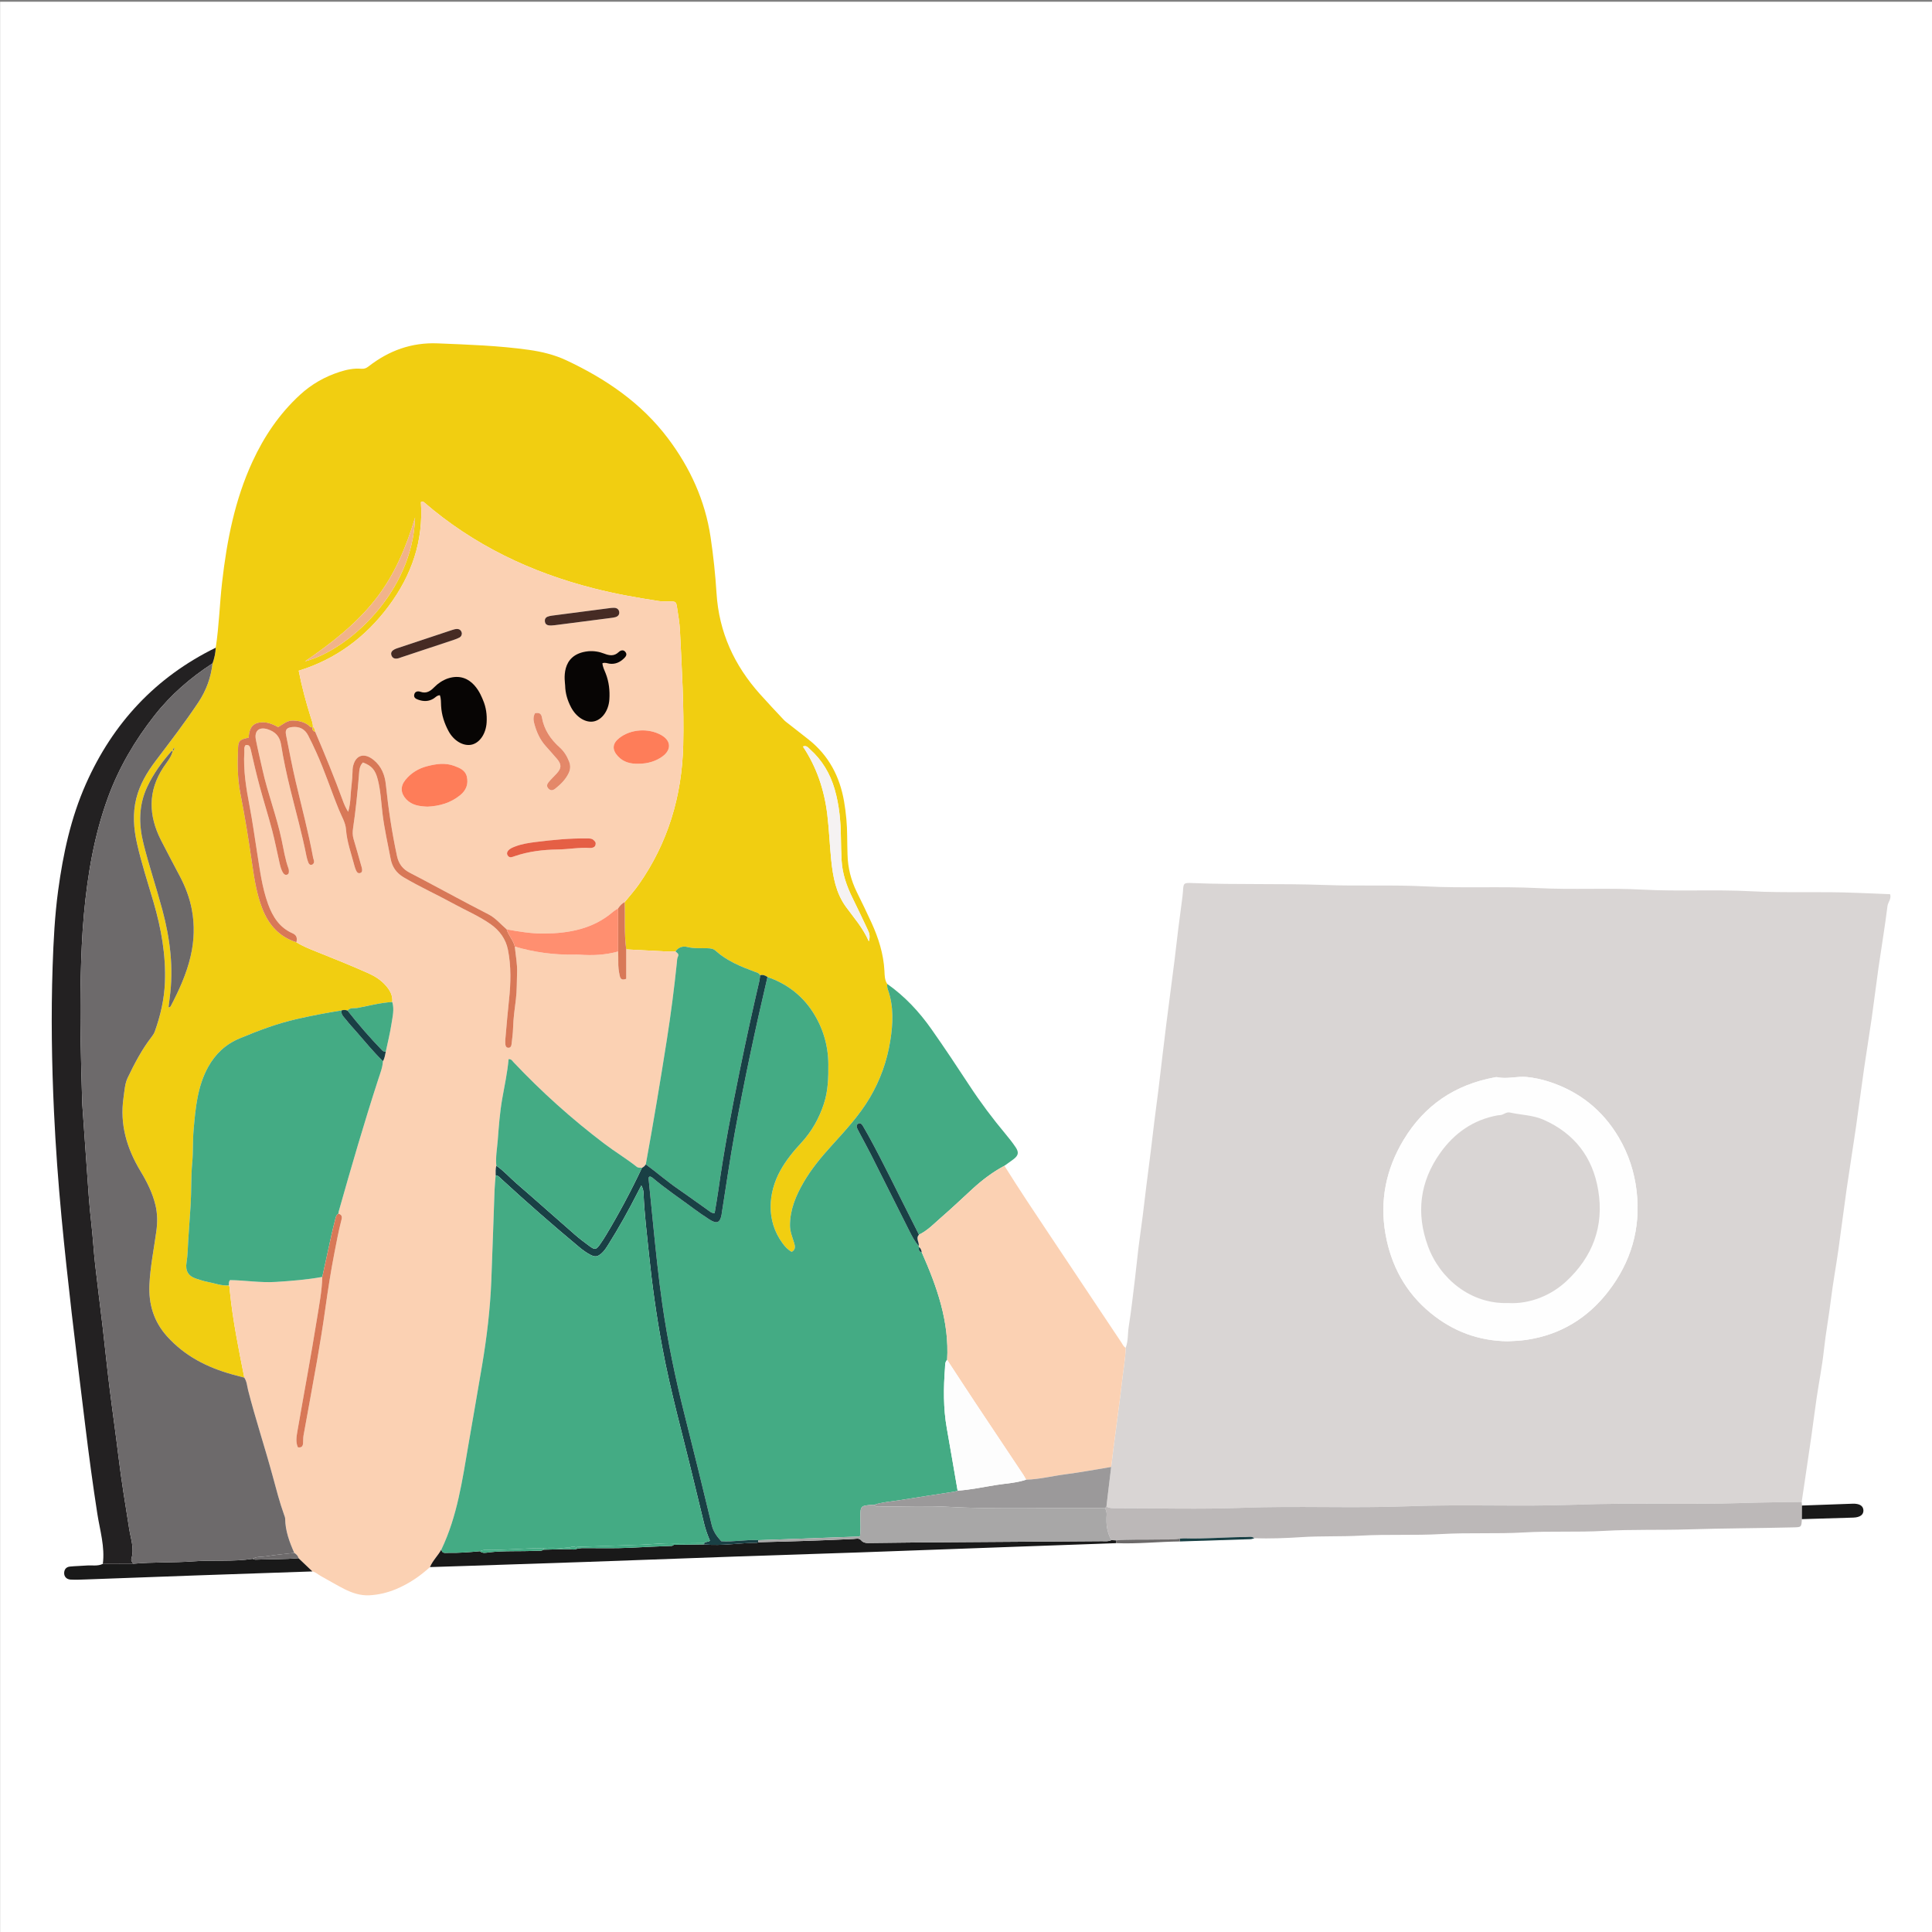 <?xml version="1.0" encoding="utf-8"?>
<!-- Generator: Adobe Illustrator 27.5.0, SVG Export Plug-In . SVG Version: 6.00 Build 0)  -->
<svg version="1.1" id="Layer_1" xmlns="http://www.w3.org/2000/svg" xmlns:xlink="http://www.w3.org/1999/xlink" x="0px" y="0px"
	 viewBox="0 0 2000 2000" style="enable-background:new 0 0 2000 2000;" xml:space="preserve">
<rect x="0" y="0" width="2000" height="2000" fill="#808080" stroke="none"/>
<rect x="0.103" y="1.793" style="fill:#FFFFFF00;" width="2000" height="2000"/>
<path style="fill:#D9D5D4;" d="M1165.298,1395.211c2.766-7.003,1.987-14.538,3.142-21.793c2.613-16.413,4.438-32.953,6.458-49.458
	c1.326-10.832,2.337-21.702,3.669-32.533c1.331-10.819,2.946-21.602,4.329-32.415c1.349-10.551,2.529-21.123,3.843-31.678
	c1.414-11.36,2.933-22.706,4.341-34.067c1.342-10.826,2.559-21.668,3.907-32.493c1.381-11.09,2.903-22.162,4.275-33.252
	c1.372-11.096,2.621-22.207,3.949-33.308c1.328-11.101,2.652-22.202,4.04-33.295c1.354-10.821,2.785-21.632,4.182-32.448
	c1.502-11.622,3.052-23.239,4.495-34.869c1.31-10.558,2.449-21.137,3.766-31.694c1.417-11.358,2.959-22.7,4.428-34.051
	c0.211-1.626,0.372-3.263,0.47-4.9c0.524-8.822,0.53-9.201,9.784-8.822c45.769,1.878,91.602,0.313,137.331,2.007
	c34.83,1.29,69.662-0.344,104.409,1.464c38.658,2.011,77.352-0.206,115.93,1.746c36.204,1.832,72.416-0.374,108.525,1.59
	c37.294,2.029,74.612-0.321,111.816,1.675c36.475,1.956,72.938,0.056,109.349,1.657c11.632,0.512,23.375,0.807,34.936,1.411
	c1.434,5.169-2.268,8.192-2.77,12.277c-2.624,21.364-6.25,42.604-9.306,63.918c-2.476,17.274-4.506,34.612-6.976,51.888
	c-2.469,17.268-5.362,34.475-7.846,51.741c-2.99,20.782-5.626,41.614-8.633,62.393c-3.045,21.04-6.493,42.023-9.509,63.067
	c-3.017,21.053-5.602,42.167-8.597,63.224c-2.456,17.269-5.641,34.443-7.756,51.751c-2.118,17.329-5.331,34.488-7.202,51.864
	c-1.778,16.512-5.059,32.858-7.494,49.305c-1.957,13.218-3.578,26.485-5.454,39.715c-1.913,13.493-3.951,26.968-5.943,40.45
	c-1.354,9.171-2.723,18.34-4.083,27.509c-20.51,0.316-41.008,0.468-61.529,1.16c-57.222,1.929-114.495-0.502-171.775,1.703
	c-58.028,2.234-116.142-0.594-174.244,1.654c-57.206,2.214-114.497-0.576-171.777,1.598c-43.546,1.653-87.204,0.364-130.812,0.417
	c-3.312,0.004-6.587,0.046-9.575-1.68c0.303-2.689,0.59-5.38,0.913-8.067c1.321-10.993,2.653-21.985,3.98-32.978
	c0.76-6.231,1.488-12.465,2.286-18.69c1.488-11.62,3.026-23.235,4.524-34.854c1.499-11.621,3.161-23.224,4.41-34.871
	C1162.756,1418.52,1164.996,1406.969,1165.298,1395.211z M1560.687,1388.484c6.594-0.231,13.065-0.55,19.623-1.517
	c35.131-5.183,63.333-22.559,84.616-50.124c23.407-30.315,33.798-64.955,29.306-103.724c-2.311-19.948-8.372-38.418-18.443-55.531
	c-16.797-28.541-41.194-47.861-72.772-57.986c-7.288-2.337-14.75-3.889-22.386-4.68c-10.292-1.065-20.545,2.448-30.838,0.152
	c-0.763-0.17-1.64,0.06-2.445,0.208c-41.028,7.56-72.641,28.764-94.307,64.663c-18.278,30.285-24.895,63.038-18.768,97.625
	c5.737,32.386,20.584,60.161,46.573,81.53C1504.181,1378.288,1530.634,1388.073,1560.687,1388.484z"/>
<path style="fill:#f1ce11;" d="M223.33,670.492c3.453-22.517,4.019-45.315,6.605-67.918c4.912-42.937,13.105-85,31.365-124.607
	c12.09-26.223,27.93-49.652,49.251-69.249c11.895-10.934,25.569-18.751,40.942-23.714c7.385-2.384,14.871-3.944,22.627-3.266
	c2.977,0.26,5.048-0.588,7.37-2.396c21.05-16.404,44.561-25.004,71.682-23.886c31.514,1.299,63.015,2.323,94.301,6.718
	c13.389,1.881,26.503,5.063,38.682,10.766c40.99,19.196,77.768,44.234,105.323,80.829c22.925,30.446,38.46,64.271,44.133,102.355
	c2.871,19.277,4.923,38.652,6.145,58.04c2.544,40.35,18.367,74.637,45,104.4c8.048,8.994,16.322,17.787,24.588,26.583
	c1.671,1.778,3.744,3.185,5.678,4.706c6.681,5.256,13.404,10.459,20.072,15.732c20.821,16.462,32.262,38.296,36.702,64.143
	c2.047,11.917,3.147,23.908,3.194,36.004c0.025,6.309,0.211,12.617,0.365,18.925c0.333,13.636,3.58,26.538,9.602,38.786
	c5.199,10.574,10.408,21.149,15.283,31.874c7.188,15.813,12.395,32.166,13.327,49.731c0.24,4.526,0.126,9.395,2.883,13.504
	c-0.123,1.926-0.058,3.807,0.609,5.671c6.285,17.558,5.409,35.538,2.51,53.462c-3.39,20.953-10.422,40.607-21.328,59.008
	c-10.991,18.543-25.619,34.054-39.871,49.853c-10.488,11.627-20.417,23.56-28.289,37.09c-8.053,13.841-14.246,28.281-14.297,44.782
	c-0.019,6.263,2.294,11.755,4.062,17.471c1.155,3.735,2.305,7.346-2.213,10.043c-4.202-2.209-7.038-5.532-9.606-9.024
	c-17.039-23.174-14.988-52.007-2.192-75.179c5.812-10.526,13.482-19.87,21.693-28.757c10.717-11.6,18.291-25.04,23.282-40.134
	c4.481-13.553,4.807-27.341,4.682-41.331c-0.177-19.72-5.72-37.965-16.345-54.264c-11.209-17.195-27.089-29.115-46.657-35.833
	c-2.274-1.697-4.734-2.619-7.606-1.826c-1.211-2.523-3.695-2.919-6.003-3.779c-14.333-5.341-28.468-11.125-40.039-21.552
	c-2.497-2.25-5.212-2.507-8.278-2.62c-7.033-0.259-14.039,0.489-21.114-1.325c-4.344-1.114-9.241,0.12-12.19,4.604
	c-2.969,0.028-5.946,0.202-8.907,0.059c-14.03-0.674-28.056-1.435-42.083-2.164c-2.214-16.269-1.035-32.648-1.583-48.972
	c4.814-5.97,9.984-11.69,14.386-17.949c30.405-43.234,44.833-91.723,46.168-144.206c1.011-39.763-1.441-79.471-3.375-119.17
	c-0.385-7.908-1.811-15.777-2.989-23.629c-0.911-6.069-1.335-6.227-7.262-6.276c-3.833-0.032-7.725,0.181-11.488-0.39
	c-22.751-3.449-45.367-7.502-67.71-13.201c-65.012-16.582-124.058-44.755-175.121-88.773c-0.786-0.677-1.625-1.555-3.598-0.395
	c2.806,39.852-9.515,75.624-33.394,107.66c-23.9,32.066-54.598,54.981-93.08,66.806c3.293,16.977,7.566,32.521,12.367,47.934
	c1.053,3.38,2.532,6.69,2.297,10.366c-2.384,1.176-3.413-0.988-4.837-2.032c-4.609-3.382-9.766-4.431-15.424-4.671
	c-6.394-0.272-10.585,3.858-15.654,6.831c-6.108-3.398-12.501-5.931-19.592-4.737c-8.815,1.484-10.478,8.428-10.96,15.64
	c-8.939,1.791-10.657,3.187-10.954,10.048c-0.687,15.88-0.791,31.745,2.321,47.459c4.941,24.951,8.873,50.069,12.53,75.238
	c2.163,14.889,4.687,29.763,10.123,43.888c6.517,16.933,17.516,29.54,35.383,35.134c6.511,4.122,13.656,6.894,20.76,9.754
	c18.027,7.258,36.098,14.403,53.834,22.368c6.858,3.08,13.017,7.036,17.962,12.693c4.238,4.848,7.366,10.236,6.699,17.06
	c-12.133,0.7-23.884,3.781-35.736,6.092c-3.5,0.683-7.788-0.743-10.608,2.757c-2.048-0.754-4.109-0.861-6.188-0.129
	c-15.613,2.456-31.118,5.443-46.533,8.952c-20.337,4.63-39.669,11.977-58.895,19.982c-14.735,6.135-25.249,16.201-32.69,29.672
	c-11.117,20.124-13.034,42.601-15.011,64.897c-1.011,11.408-0.348,22.889-1.44,34.382c-1.366,14.376-0.754,28.914-1.639,43.401
	c-0.748,12.249-1.762,24.527-2.489,36.783c-0.449,7.562-0.525,15.268-1.752,22.816c-1.422,8.75,1.847,14.255,10.184,16.854
	c3.909,1.219,7.813,2.584,11.822,3.318c7.217,1.321,14.19,4.196,21.724,3.591c1.387,1.922,0.931,4.21,1.144,6.326
	c3.033,30.047,9.058,59.589,14.933,89.157c-4.229-1.132-8.469-2.224-12.685-3.404c-25.807-7.223-48.834-18.891-67.185-39.232
	c-13.981-15.497-19.26-33.652-18.333-53.67c0.859-18.55,4.626-36.843,7.154-55.245c1.223-8.904,1.256-17.978-0.891-26.974
	c-3.036-12.723-8.825-24.178-15.486-35.221c-14.136-23.436-21.602-48.37-17.616-75.934c1.012-6.995,1.351-14.532,4.313-20.711
	c7.089-14.788,14.712-29.412,24.878-42.475c1.331-1.71,2.557-3.638,3.279-5.662c5.818-16.318,9.681-33.016,10.392-50.438
	c1.164-28.534-3.849-56.127-11.789-83.349c-5.899-20.225-12.498-40.254-17.129-60.835c-3.458-15.369-4.577-30.813-0.748-46.274
	c3.621-14.62,11.137-27.252,20.166-39.161c15.058-19.861,30.221-39.641,44.07-60.401c8.248-12.365,13.084-25.754,14.738-40.414
	C221.919,681.48,223.07,676.076,223.33,670.492z M180.533,774.105c-1.387,0.683-1.704,1.894-1.626,3.299
	c-0.528,0.109-1.27,0.029-1.553,0.353c-9.761,11.147-18.433,23.058-24.799,36.497c-9.081,19.17-9.053,38.915-4.004,59.152
	c5.763,23.101,13.408,45.65,19.556,68.629c7.98,29.826,11.775,60.037,7.555,90.896c-0.449,3.281-0.811,6.574-1.212,9.842
	c1.576-0.002,2.037-0.703,2.414-1.427c8.62-16.539,16.342-33.394,20.548-51.732c3.667-15.986,4.194-31.95,1.177-48.014
	c-2.237-11.91-6.488-23.159-12.087-33.892c-6.587-12.626-13.385-25.145-19.817-37.849c-12.95-25.576-13.84-50.737,2.469-75.529
	c3.554-5.403,8.182-10.363,9.652-17.012c1.405-0.676,1.636-1.934,1.639-3.305c0.198-0.069,0.421-0.103,0.586-0.219
	c0.097-0.068,0.102-0.266,0.148-0.406C180.964,773.628,180.749,773.867,180.533,774.105z M899.423,974.497
	c1.726-5.724,0.25-9.037-1.264-12.252c-5.135-10.903-10.291-21.799-15.61-32.613c-6.106-12.413-10.611-25.274-11.35-39.201
	c-0.407-7.662-0.612-15.341-0.695-23.014c-0.185-17.057-1.691-33.918-6.46-50.393c-4.688-16.196-12.968-30.126-25.578-41.394
	c-1.946-1.739-3.602-4.34-7.257-2.806c14.263,21.391,22.102,44.951,25.193,70.285c1.927,15.793,2.459,31.685,4.106,47.49
	c1.775,17.041,4.795,33.743,15.127,48.029C883.759,949.863,893.168,960.193,899.423,974.497z M315.758,684.632
	c44.799-11.684,111.492-71.576,113.921-148.865c-9.163,30.621-21.324,59.806-41.298,85.076
	C368.329,646.21,343.127,665.865,315.758,684.632z"/>
<path style="fill:#fbd1b3;" d="M252.903,1426.133c-5.875-29.568-11.9-59.11-14.933-89.156c-0.214-2.115,0.243-4.404-1.145-6.326
	c0.376-1.542-0.491-3.27,1.329-5.488c15.417,0.169,31.377,2.884,47.441,1.873c16.091-1.012,32.138-2.315,48.025-5.17
	c-0.339,14.513-3.17,28.768-5.439,42.993c-6.228,39.055-13.625,77.922-20.338,116.901c-0.937,5.441-1.892,11.188,0.522,16.469
	c3.839,0.7,5.082-1.17,5.353-3.96c0.264-2.723,0.001-5.522,0.48-8.197c4.613-25.779,9.48-51.513,13.975-77.312
	c3.137-18.004,6.101-36.049,8.607-54.149c2.658-19.195,5.645-38.323,9.346-57.341c2.138-10.986,4.16-21.99,6.933-32.851
	c0.709-2.777,2.257-6.769-2.75-7.996c0.113-0.811,0.132-1.648,0.353-2.428c12.927-45.726,26.187-91.353,40.866-136.556
	c2.017-6.212,4.524-12.321,4.887-18.968c1.86-2.96,2.147-6.395,2.919-9.683c2.012-9.607,4.432-19.151,5.904-28.84
	c1.132-7.454,3.137-15.025,0.838-22.666c0.667-6.824-2.461-12.211-6.699-17.06c-4.945-5.657-11.104-9.613-17.962-12.693
	c-17.736-7.965-35.807-15.11-53.834-22.368c-7.104-2.86-14.249-5.632-20.759-9.753c1.023-4.159,0.475-7.326-4.105-9.329
	c-13.27-5.802-20.392-17.02-25.129-29.993c-6.324-17.322-8.517-35.564-11.436-53.631c-2.569-15.899-4.675-31.885-7.713-47.693
	c-3.572-18.592-6.641-37.164-5.514-56.182c0.141-2.385-0.661-4.959,1.392-7.316c3.861-0.582,4.616,1.815,5.367,5.144
	c2.826,12.529,5.757,25.044,9.093,37.445c4.12,15.318,8.928,30.452,12.971,45.789c2.923,11.089,5.014,22.395,7.62,33.57
	c0.867,3.717,1.727,7.517,3.942,10.742c0.996,1.449,2.514,2.183,4.282,1.326c1.45-0.703,1.512-2.158,1.478-3.538
	c-0.02-0.816-0.069-1.679-0.344-2.433c-3.587-9.814-5.098-20.129-7.26-30.278c-5.196-24.381-14.273-47.694-19.679-72.013
	c-2.312-10.402-4.842-20.762-6.891-31.216c-1.82-9.285,3.39-13.729,12.343-10.804c7.626,2.492,12.372,7.262,13.706,15.695
	c2.476,15.648,5.861,31.141,9.638,46.535c5.667,23.096,12.15,45.994,16.724,69.354c0.419,2.139,1.087,4.253,1.869,6.291
	c0.614,1.601,1.811,2.947,3.752,2.26c1.736-0.614,2.421-2.175,2.145-3.982c-0.164-1.072-0.703-2.083-0.9-3.154
	c-4.841-26.362-11.771-52.242-17.906-78.307c-3.816-16.216-6.892-32.609-10.162-48.95c-1.073-5.364,0.75-7.5,6.378-8.097
	c7.301-0.774,12.962,1.907,16.399,8.457c2.926,5.577,5.598,11.294,8.222,17.022c9.019,19.687,15.612,40.336,23.83,60.343
	c2.698,6.568,6.73,13.153,7.22,19.942c0.944,13.069,5.42,25.049,8.64,37.432c0.481,1.851,1.079,3.7,1.881,5.43
	c0.853,1.84,2.242,3.312,4.53,2.368c1.874-0.773,1.77-2.619,1.564-4.238c-0.17-1.34-0.66-2.643-1.033-3.955
	c-2.542-8.948-4.973-17.93-7.692-26.823c-1.167-3.816-1.091-7.547-0.525-11.362c2.689-18.104,4.547-36.296,6.037-54.534
	c0.387-4.739,0.377-9.758,4.172-13.403c9.174,3.441,12.848,7.707,15.414,17.871c2.888,11.437,3.434,23.232,4.814,34.871
	c1.871,15.784,5.484,31.192,8.393,46.758c1.632,8.73,5.992,14.914,13.597,19.415c16.531,9.783,34.036,17.693,50.855,26.915
	c12.957,7.104,26.65,12.893,38.833,21.373c9.349,6.508,15.941,15.464,18.154,26.51c3.461,17.272,3.023,34.811,1.106,52.324
	c-1.486,13.577-2.566,27.199-3.778,40.805c-0.145,1.631-0.076,3.295,0.049,4.931c0.134,1.75,0.908,3.337,2.792,3.533
	c2.428,0.252,3.374-1.554,3.599-3.594c0.63-5.7,1.448-11.406,1.599-17.126c0.26-9.87,1.68-19.59,2.892-29.354
	c1.143-9.206,0.869-18.523,1.23-27.769c0.349-8.915-1.479-17.915-2.351-26.877c19.938,5.864,40.296,8.625,61.075,8.302
	c1.909-0.03,3.828-0.095,5.727,0.048c13.562,1.022,26.981,0.385,40.155-3.294c0.066,3.536,0.262,7.075,0.166,10.606
	c-0.134,4.928,0.438,9.756,1.51,14.545c0.699,3.123,2.166,4.965,6.707,3.135c0-9.924,0-20.185,0-30.446
	c14.027,0.73,28.053,1.49,42.083,2.164c2.961,0.142,5.938-0.031,8.907-0.059c1.525,1.441,3.951,2.5,2.566,5.285
	c-1.021,2.054-0.923,4.247-1.149,6.42c-2.745,26.44-6.142,52.805-10.263,79.059c-6.797,43.302-14.013,86.538-21.884,129.661
	c-0.952,1.623-2.313,2.793-3.991,3.616c-1.846-0.226-3.715,0.251-5.462-1.135c-10.725-8.509-22.495-15.543-33.411-23.824
	c-33.696-25.561-65.054-53.674-94.073-84.424c-1.227-1.3-2.094-3.314-5.101-3.151c-1.168,13.74-4.171,27.262-6.559,40.883
	c-2.498,14.248-3.572,28.776-4.669,43.227c-0.661,8.705-2.331,17.385-1.479,26.183c-0.863,3.291-0.752,6.647-0.672,10.001
	c-0.384,4.921-0.942,9.836-1.125,14.764c-1.165,31.518-2.133,63.043-3.39,94.557c-1.171,29.35-4.673,58.468-9.558,87.417
	c-4.606,27.296-9.393,54.561-14.086,81.843c-6.361,36.979-11.527,74.264-27.992,108.639c-3.483,6.413-9.015,11.499-11.874,18.316
	c-10.372,9.495-21.85,17.227-34.873,22.717c-8.939,3.768-18.296,5.978-27.8,6.491c-9.076,0.49-17.885-2.374-25.997-6.502
	c-8.283-4.215-16.27-9.008-24.412-13.504c-2.859-1.578-5.265-3.985-8.593-4.707c-4.803-4.573-9.604-9.146-14.406-13.72
	c-0.504-2.58-2.307-4.128-4.356-5.48c-4.997-11.274-9.281-22.73-9.442-35.311c-0.017-1.322-0.59-2.666-1.051-3.947
	c-4.716-13.12-8.168-26.612-11.809-40.048c-8.065-29.767-17.805-59.054-25.457-88.943
	C255.755,1434.863,255.589,1430.104,252.903,1426.133z"/>
<path style="fill:#44ab84;" d="M794.487,1011.408c19.569,6.717,35.449,18.637,46.658,35.832
	c10.625,16.299,16.169,34.544,16.345,54.264c0.125,13.99-0.2,27.778-4.682,41.331c-4.991,15.094-12.565,28.534-23.282,40.134
	c-8.21,8.887-15.88,18.232-21.693,28.757c-12.796,23.172-14.847,52.005,2.192,75.179c2.568,3.492,5.403,6.815,9.606,9.024
	c4.518-2.696,3.368-6.308,2.213-10.043c-1.768-5.716-4.081-11.209-4.062-17.471c0.051-16.5,6.244-30.94,14.297-44.782
	c7.872-13.531,17.801-25.464,28.289-37.09c14.252-15.799,28.881-31.31,39.871-49.853c10.907-18.401,17.939-38.055,21.328-59.008
	c2.899-17.924,3.775-35.904-2.51-53.462c-0.667-1.865-0.732-3.745-0.609-5.671c18.113,12.752,33.033,28.732,45.693,46.723
	c13.544,19.247,26.569,38.866,39.475,58.55c11.429,17.431,23.893,34.047,37.246,50.031c3.682,4.408,7.257,8.941,10.467,13.696
	c3.669,5.435,2.936,8.644-2.264,12.565c-3.046,2.297-6.189,4.463-9.288,6.688c-12.116,6.495-23.051,14.767-33.091,23.985
	c-10.69,9.814-21.203,19.835-32.172,29.335c-7.399,6.408-14.161,13.708-23.189,18.049c-2.699-5.36-5.378-10.73-8.099-16.079
	c-14.768-29.035-28.786-58.454-44.5-87.004c-1.715-3.116-3.494-6.198-5.301-9.261c-1.166-1.975-2.766-4.018-5.187-2.479
	c-2.284,1.453-1.308,3.868-0.307,5.901c0.726,1.473,1.5,2.923,2.27,4.375c3.845,7.254,7.823,14.441,11.521,21.769
	c13.199,26.152,26.268,52.369,39.475,78.517c2.818,5.58,5.63,11.208,9.875,15.922c0.134,0.346,0.25,0.698,0.348,1.056
	c-0.432,2.519-0.397,4.802,2.772,5.509c15.67,35.48,28.625,71.6,26.281,111.332c-2.423,2.365-2.003,5.635-2.217,8.46
	c-1.576,20.794-1.806,41.565,1.852,62.226c3.816,21.553,7.478,43.133,11.207,64.701c-1.039,0.344-2.055,0.842-3.122,1.009
	c-19.171,3.003-38.365,5.862-57.516,8.984c-8.575,1.398-17.332,1.846-25.661,4.624c-0.82,0.02-1.644-0.001-2.461,0.065
	c-11.657,0.952-11.852,1.232-11.896,12.603c-0.025,6.484,0.587,13.009-0.463,20.189c-35.333,1.284-70.268,2.553-105.203,3.823
	c-12.882-0.843-25.678,1.986-38.345,1.104c-4.624-5.052-8.263-10.104-9.878-16.828c-9.14-38.067-18.478-76.088-28.078-114.041
	c-9.609-37.986-17.566-76.263-23.129-115.075c-3.925-27.389-6.691-54.883-9.46-82.39c-1.536-15.254-3.071-30.507-4.55-45.766
	c-0.116-1.194-0.748-2.738,1.306-3.585c0.822,0.424,1.9,0.752,2.69,1.421c13.412,11.355,28.021,21.115,42.1,31.577
	c5.499,4.086,11.158,7.977,16.922,11.68c7.507,4.822,10.898,3.291,12.441-5.278c0.049-0.269,0.046-0.548,0.089-0.818
	c4.445-27.836,8.371-55.768,13.451-83.487C770.471,1118.802,781.879,1064.975,794.487,1011.408z"/>
<path style="fill:#fbd1b3;" d="M980.474,1407.728c2.343-39.732-10.612-75.853-26.281-111.332c-0.391-2.104-0.999-4.1-2.772-5.509
	c-0.098-0.358-0.214-0.71-0.349-1.058c0.718-3.874-3.451-7.853,0.254-11.659c9.029-4.341,15.79-11.641,23.189-18.049
	c10.969-9.499,21.482-19.521,32.172-29.335c10.04-9.218,20.975-17.49,33.091-23.985c14.94,23.898,30.563,47.349,46.23,70.773
	c24.942,37.292,49.793,74.646,74.707,111.957c1.349,2.021,2.229,4.454,4.584,5.677c-0.302,11.761-2.542,23.312-3.792,34.969
	c-1.249,11.648-2.911,23.251-4.41,34.871c-1.499,11.619-3.036,23.233-4.524,34.854c-0.797,6.226-1.526,12.46-2.283,18.689
	c-15.849,2.584-31.648,5.573-47.567,7.63c-13.509,1.745-26.786,5.174-40.476,5.551c-0.947-1.656-1.801-3.375-2.856-4.96
	c-16.388-24.612-32.843-49.179-49.196-73.815C1000.211,1437.959,990.376,1422.822,980.474,1407.728z"/>
<path style="fill:#232122;" d="M223.33,670.492c-0.26,5.584-1.411,10.988-3.299,16.242c-22.919,14.844-43.256,32.462-60.198,54.063
	c-20.287,25.865-36.717,53.776-48.023,84.702c-14.302,39.119-21.138,79.798-24.925,121.017c-1.977,21.513-2.794,43.165-3.31,64.774
	c-1.035,43.317,0.235,86.625,1.527,129.925c0.024,0.822,0.057,1.645,0.115,2.465c1.512,21.549,3.021,43.098,4.546,64.646
	c1.37,19.363,2.545,38.735,4.759,58.036c1.62,14.124,2.388,28.346,3.96,42.476c2.387,21.452,5.215,42.855,7.719,64.295
	c2.41,20.633,4.473,41.307,7.006,61.925c2.965,24.137,6.473,48.208,9.374,72.353c3.033,25.249,7.241,50.305,11.181,75.413
	c1.579,10.063,5.494,20.16,2.271,30.694c-0.6,1.962,0.828,3.655,1.864,5.275c-10.484,0.045-20.968,0.089-31.452,0.133
	c2.29-17.731-3.013-34.688-5.684-51.848c-4.723-30.344-8.798-60.762-12.503-91.237c-4.732-38.915-9.607-77.815-14.075-116.76
	c-3.781-32.954-7.381-65.936-10.494-98.959c-3.422-36.307-6.094-72.691-7.798-109.12c-2.346-50.154-3.115-100.34-1.425-150.542
	c0.886-26.319,2.217-52.599,5.743-78.728c5.115-37.9,13.125-75.067,28.709-110.202C116.869,748.511,161.139,700.935,223.33,670.492z
	"/>
<path style="fill:#BCB8B8;" d="M1145.392,1559.639c2.988,1.726,6.263,1.684,9.575,1.68c43.608-0.052,87.266,1.236,130.812-0.417
	c57.28-2.174,114.572,0.615,171.777-1.598c58.102-2.248,116.216,0.58,174.244-1.654c57.28-2.205,114.553,0.226,171.775-1.703
	c20.522-0.692,41.02-0.844,61.529-1.16c0.091,1.245,0.183,2.489,0.275,3.732c-0.027,4.699-0.054,9.397-0.08,14.096
	c-0.491,8.266-0.543,8.309-8.36,8.505c-36.422,0.914-72.875,0.939-109.272,2.085c-29.039,0.915-58.107-0.106-87.072,1.547
	c-27.672,1.579-55.365,0.01-82.962,1.617c-28.49,1.659-57.012,0.027-85.428,1.673c-27.946,1.619-55.91,0.061-83.785,1.639
	c-20.543,1.162-41.104,0.227-61.574,1.58c-16.146,1.067-32.235,1.624-48.383,1.133c-2.614-2.204-5.761-1.269-8.652-1.259
	c-21.23,0.075-42.421,2.052-63.671,1.386c-1.623-0.051-3.256,0.231-4.885,0.358c-8.392,1.225-16.84,0.631-25.266,0.842
	c-13.611,0.34-27.246-0.332-40.836,0.906c-1.55-0.102-3.101-0.204-4.651-0.306c-4.657-8.09-5.622-16.882-4.923-25.984
	c0.195-2.545-0.445-4.871-1.66-7.074C1144.411,1560.721,1144.901,1560.18,1145.392,1559.639z"/>
<path style="fill:#191919;" d="M1150.503,1594.321c1.55,0.102,3.101,0.204,4.651,0.306c0.097,0.949,0.195,1.899,0.292,2.848
	c-35.627,1.268-71.254,2.518-106.88,3.807c-52.616,1.904-105.228,3.89-157.846,5.736c-42.206,1.48-84.42,2.74-126.626,4.215
	c-52.345,1.83-104.683,3.829-157.027,5.664c-41.932,1.47-83.869,2.807-125.804,4.195c-12.057,0.399-24.115,0.772-36.175,1.156
	c2.857-6.818,8.388-11.904,11.873-18.319c0.473,4.572,3.957,3.505,6.776,3.566c11.07,0.236,22.086-0.645,33.094-1.676
	c2.843,2.577,6.321,1.538,9.395,1.181c16.111-1.872,32.302-0.776,48.431-1.644c2.682-0.144,5.519,0.639,7.983-1.119
	c6.06-0.154,12.121-0.307,18.181-0.46c3.202,0.006,6.404,0.011,9.606,0.016c2.317,0.38,4.61,0.436,6.833-0.491
	c1.619-0.234,3.236-0.661,4.857-0.672c16.966-0.118,33.963,0.434,50.889-0.425c14.135-0.717,28.266-1.438,42.411-1.905
	c0.738-0.025,1.455-0.718,2.182-1.1c10.442-0.139,20.883-0.277,31.324-0.416c18.261,1.784,36.366-1.57,54.57-1.685
	c0.504-0.003,1.005-0.388,1.507-0.594c32.902-0.767,65.795-1.771,98.669-3.374c2.602-0.127,5.636-1.181,7.749,1.344
	c2.7,3.227,6.335,2.852,9.86,2.819c15.638-0.144,31.275-0.422,46.913-0.535c64.203-0.464,128.407-0.878,192.61-1.338
	C1144.06,1595.396,1147.413,1595.946,1150.503,1594.321z"/>
<path style="fill:#191919;" d="M106.442,1618.927c10.484-0.044,20.968-0.089,31.451-0.133c20.713-1.907,41.533-0.95,62.283-2.497
	c20.389-1.52,40.96,0.56,61.306-2.589c1.048,0.299,2.108,0.893,3.142,0.851c14.79-0.605,29.617-0.191,44.381-1.537
	c4.801,4.574,9.603,9.147,14.405,13.72c-40.216,1.378-80.434,2.72-120.65,4.145c-38.026,1.347-76.048,2.795-114.073,4.161
	c-5.196,0.187-10.415,0.428-15.595,0.138c-4.264-0.239-6.769-3.134-6.674-6.849c0.099-3.869,2.26-6.248,5.978-6.625
	c5.708-0.578,11.468-0.624,17.19-1.094C95.213,1620.156,101.035,1621.563,106.442,1618.927z"/>
<path style="fill:#191919;" d="M1865.301,1572.615c0.027-4.698,0.053-9.397,0.08-14.096c17.463-0.634,34.924-1.31,52.389-1.882
	c7.193-0.235,10.973,2.135,11.235,6.729c0.263,4.622-3.469,7.43-10.492,7.656
	C1900.776,1571.593,1883.038,1572.089,1865.301,1572.615z"/>
<path style="fill:#194045;" d="M1221.256,1592.879c1.629-0.127,3.262-0.409,4.885-0.358c21.251,0.666,42.441-1.311,63.671-1.386
	c2.891-0.01,6.038-0.945,8.652,1.259c-1.313,0.337-2.616,0.931-3.937,0.975c-24.384,0.822-48.77,1.578-73.157,2.348
	C1221.331,1594.771,1221.294,1593.825,1221.256,1592.879z"/>
<path style="fill:#6C6969;" d="M1221.256,1592.879c0.038,0.946,0.075,1.893,0.114,2.839c-21.984,0.23-43.909,2.666-65.924,1.757
	c-0.097-0.949-0.194-1.899-0.292-2.848c13.59-1.238,27.225-0.566,40.836-0.906
	C1204.416,1593.51,1212.865,1594.104,1221.256,1592.879z"/>
<path style="fill:#FEFEFE;" d="M1560.687,1388.484c-30.052-0.411-56.506-10.196-79.842-29.383
	c-25.989-21.369-40.836-49.144-46.573-81.53c-6.127-34.588,0.49-67.34,18.768-97.625c21.666-35.898,53.278-57.102,94.307-64.663
	c0.805-0.148,1.682-0.378,2.445-0.208c10.294,2.296,20.546-1.218,30.838-0.152c7.637,0.791,15.098,2.343,22.386,4.68
	c31.578,10.125,55.975,29.445,72.772,57.986c10.072,17.114,16.132,35.583,18.443,55.531c4.492,38.769-5.9,73.408-29.306,103.724
	c-21.283,27.564-49.484,44.941-84.616,50.124C1573.752,1387.934,1567.281,1388.252,1560.687,1388.484z M1561.049,1348.89
	c23.356,1.401,45.285-8.581,60.046-22.21c27.627-25.509,39.642-57.225,33.355-94.722c-5.71-34.055-24.516-58.475-56.25-72.672
	c-11.178-5.001-23.397-4.983-35.067-7.59c-3.956-0.884-6.593,2.401-10.123,2.66c-0.82,0.06-1.653,0.058-2.458,0.202
	c-25.388,4.548-45.025,18.414-59.628,38.968c-21.135,29.746-25.231,62.385-12.653,96.643
	C1490.521,1323.538,1522.385,1350.143,1561.049,1348.89z"/>
<path style="fill:#9B999A;" d="M1145.392,1559.639c-0.491,0.541-0.982,1.083-1.472,1.624c-54.392-0.954-108.799,1.579-163.199-1.426
	c-22.375-1.236-44.874-0.172-67.317-0.263c-2.857-0.012-6.119,1.125-8.389-1.841c8.329-2.777,17.086-3.226,25.661-4.623
	c19.151-3.121,38.345-5.981,57.516-8.984c1.067-0.167,2.083-0.665,3.122-1.009c13.638-0.871,26.979-3.837,40.435-5.935
	c10.192-1.588,20.604-2.083,30.495-5.408c13.689-0.377,26.967-3.806,40.476-5.551c15.919-2.057,31.718-5.046,47.567-7.63
	c-1.33,10.994-2.662,21.986-3.983,32.979C1145.983,1554.258,1145.696,1556.949,1145.392,1559.639z"/>
<path style="fill:#fbd1b3;" d="M323.884,752.611c0.235-3.676-1.244-6.986-2.297-10.366c-4.801-15.413-9.074-30.957-12.367-47.934
	c38.482-11.825,69.18-34.74,93.08-66.806c23.879-32.037,36.2-67.808,33.394-107.66c1.973-1.16,2.813-0.282,3.598,0.395
	c51.063,44.018,110.109,72.191,175.121,88.773c22.343,5.699,44.959,9.752,67.71,13.201c3.763,0.571,7.655,0.358,11.488,0.39
	c5.927,0.049,6.351,0.207,7.262,6.276c1.178,7.852,2.604,15.722,2.989,23.629c1.934,39.699,4.386,79.407,3.375,119.17
	c-1.335,52.484-15.763,100.972-46.168,144.206c-4.402,6.26-9.572,11.98-14.386,17.95c-2.94,1.451-4.999,3.825-6.794,6.475
	c-1.807,1.225-3.755,2.287-5.401,3.7c-20.506,17.605-45.353,22.154-71.1,22.408c-12.961,0.128-26.015-1.997-38.883-4.325
	c-6.215-5.322-11.418-11.805-18.932-15.631c-11.722-5.969-23.324-12.177-34.945-18.343c-15.49-8.218-30.872-16.646-46.458-24.676
	c-7.369-3.797-11.478-9.241-13.24-17.472c-5.209-24.336-8.923-48.866-11.467-73.607c-1.037-10.083-4.522-19.09-12.801-25.753
	c-10.064-8.099-19.191-4.823-21.44,7.901c-0.237,1.341-0.252,2.731-0.274,4.1c-0.142,8.761-1.619,17.416-2.08,26.169
	c-0.266,5.063-0.868,10.426-2.441,15.595c-2.337-3.71-4.009-7.383-5.388-11.162c-8.816-24.157-18.577-47.935-28.688-71.572
	c-0.949-1.649-0.437-4.027-2.545-5.096L323.884,752.611z M442.582,835.048c12.342-0.589,23.957-3.794,33.927-11.993
	c6.152-5.059,8.488-11.466,6.78-19.022c-1.515-6.701-7.293-9.029-13.077-11.188c-9.471-3.536-18.867-2.042-28.172,0.367
	c-8.974,2.323-16.623,7.017-22.501,14.32c-5.307,6.594-4.795,13.736,0.964,19.843C426.52,833.755,434.264,834.677,442.582,835.048z
	 M661.155,790.624c9.324,0.003,17.891-2.627,24.617-7.557c9.505-6.966,8.965-16.393-1.266-22.124
	c-13.316-7.458-31.554-6.198-43.352,2.996c-7.287,5.679-7.801,12.086-1.563,18.856C645.437,789.138,652.917,790.906,661.155,790.624
	z M553.862,738.316c-2.054,3.474-1.737,7.217-0.865,10.493c2.257,8.479,5.715,16.503,11.626,23.218
	c3.963,4.503,8.016,8.928,11.895,13.5c4.913,5.789,4.851,9.547-0.162,15.116c-2.739,3.043-5.8,5.812-8.381,8.977
	c-1.534,1.881-2.587,4.155-0.341,6.619c2.5,2.743,5.019,1.888,7.245,0.119c5.588-4.443,10.669-9.447,13.791-15.993
	c1.799-3.773,2.138-7.636,0.531-11.856c-2.197-5.773-5.361-10.803-9.877-14.848c-9.44-8.457-16.167-18.42-18.355-31.094
	C560.333,738.879,558.338,737.378,553.862,738.316z M616.659,872.766c-0.148-1.083-1.185-2.313-2.478-3.385
	c-1.848-1.531-4.073-1.388-6.267-1.423c-17.808-0.284-35.502,1.45-53.118,3.658c-7.248,0.908-14.626,1.994-21.569,4.695
	c-2.826,1.099-5.674,2.15-7.522,4.755c-1.047,1.476-1.127,3.058-0.099,4.589c0.818,1.218,2.042,1.946,3.479,1.75
	c1.334-0.182,2.626-0.721,3.917-1.162c14.375-4.917,29.232-6.641,44.343-6.858c11.208-0.161,22.326-2.339,33.587-1.567
	c1.055,0.072,2.21-0.155,3.199-0.546C615.781,876.618,616.712,875.313,616.659,872.766z M478.093,655.626
	c-0.398-2.678-2.044-4.452-4.829-4.512c-1.847-0.04-3.763,0.576-5.559,1.17c-18.433,6.091-36.849,12.234-55.266,18.374
	c-1.296,0.432-2.617,0.845-3.833,1.454c-2.682,1.344-4.557,3.334-3.283,6.536c1.228,3.086,3.893,3.552,6.84,2.873
	c1.06-0.245,2.074-0.686,3.112-1.031c18.418-6.119,36.839-12.225,55.247-18.373c1.804-0.603,3.604-1.321,5.255-2.251
	C477.266,659.026,478.043,657.544,478.093,655.626z M570.676,647.495c1.694-0.139,2.789-0.185,3.872-0.324
	c19.227-2.473,38.453-4.953,57.678-7.448c1.623-0.211,3.27-0.401,4.837-0.845c2.665-0.757,4.35-2.625,3.934-5.422
	c-0.406-2.727-2.399-4.202-5.229-4.233c-1.36-0.015-2.733,0.059-4.082,0.233c-20.038,2.59-40.075,5.193-60.107,7.831
	c-1.604,0.211-3.258,0.495-4.735,1.112c-2.295,0.958-3.156,2.918-2.719,5.351c0.384,2.137,1.796,3.309,3.892,3.607
	C569.089,647.511,570.19,647.473,570.676,647.495z"/>
<path style="fill:#6D6A6B;" d="M261.482,1613.708c-20.346,3.149-40.917,1.069-61.306,2.589c-20.75,1.547-41.57,0.591-62.283,2.497
	c-1.034-1.621-2.463-3.313-1.863-5.276c3.223-10.534-0.692-20.631-2.271-30.694c-3.941-25.109-8.148-50.165-11.181-75.413
	c-2.9-24.144-6.409-48.215-9.374-72.353c-2.532-20.617-4.595-41.292-7.006-61.925c-2.504-21.44-5.332-42.842-7.719-64.295
	c-1.572-14.131-2.34-28.352-3.96-42.476c-2.213-19.301-3.389-38.674-4.759-58.036c-1.524-21.548-3.033-43.097-4.546-64.646
	c-0.058-0.82-0.09-1.643-0.115-2.465c-1.292-43.3-2.562-86.608-1.527-129.925c0.516-21.609,1.333-43.261,3.31-64.774
	c3.787-41.219,10.623-81.898,24.925-121.017c11.307-30.926,27.736-58.837,48.023-84.702c16.943-21.601,37.28-39.219,60.198-54.063
	c-1.654,14.659-6.49,28.048-14.738,40.413c-13.849,20.761-29.012,40.54-44.07,60.401c-9.029,11.909-16.545,24.541-20.166,39.161
	c-3.83,15.461-2.711,30.905,0.748,46.274c4.631,20.581,11.23,40.611,17.129,60.835c7.94,27.223,12.953,54.815,11.789,83.349
	c-0.711,17.422-4.573,34.12-10.392,50.438c-0.722,2.024-1.948,3.953-3.279,5.662c-10.166,13.063-17.789,27.687-24.878,42.475
	c-2.962,6.179-3.301,13.716-4.313,20.711c-3.987,27.564,3.48,52.498,17.616,75.934c6.661,11.043,12.45,22.498,15.486,35.221
	c2.147,8.996,2.114,18.07,0.891,26.974c-2.529,18.402-6.295,36.696-7.154,55.245c-0.927,20.018,4.352,38.173,18.333,53.67
	c18.351,20.341,41.378,32.009,67.185,39.232c4.216,1.18,8.456,2.272,12.685,3.404c2.686,3.97,2.853,8.729,3.987,13.158
	c7.652,29.888,17.392,59.175,25.457,88.943c3.64,13.436,7.092,26.928,11.809,40.048c0.461,1.281,1.034,2.626,1.051,3.947
	c0.161,12.581,4.445,24.037,9.439,35.31c-9.698,1.138-19.448,1.944-29.064,3.556
	C270.887,1611.882,265.831,1611.037,261.482,1613.708z"/>
<path style="fill:#44ab84;" d="M396.417,1098.471c-0.363,6.648-2.87,12.756-4.887,18.969
	c-14.679,45.203-27.939,90.829-40.866,136.556c-0.221,0.78-0.24,1.618-0.353,2.43c-2.455,1.374-2.779,3.914-3.377,6.271
	c-1.208,4.769-2.443,9.534-3.507,14.336c-3.309,14.935-6.543,29.886-9.806,44.832c-15.887,2.855-31.934,4.158-48.025,5.17
	c-16.064,1.01-32.024-1.704-47.441-1.873c-1.821,2.219-0.953,3.947-1.329,5.488c-7.533,0.606-14.507-2.27-21.723-3.59
	c-4.01-0.734-7.913-2.099-11.822-3.318c-8.337-2.599-11.606-8.104-10.184-16.854c1.227-7.549,1.303-15.255,1.752-22.816
	c0.728-12.256,1.741-24.534,2.489-36.783c0.885-14.486,0.273-29.025,1.639-43.401c1.092-11.493,0.429-22.974,1.44-34.382
	c1.977-22.296,3.894-44.773,15.011-64.897c7.442-13.471,17.955-23.537,32.69-29.672c19.227-8.005,38.558-15.352,58.895-19.982
	c15.415-3.509,30.921-6.496,46.534-8.953c-0.793,4.469,2.624,6.965,4.88,9.86c3.34,4.287,7.07,8.273,10.656,12.367
	C378.035,1078.453,386.579,1089.047,396.417,1098.471z"/>
<path style="fill:#44ab84;" d="M668.528,1205.335c7.872-43.123,15.088-86.359,21.884-129.661
	c4.121-26.254,7.518-52.618,10.263-79.059c0.226-2.173,0.128-4.366,1.149-6.42c1.385-2.786-1.041-3.844-2.566-5.285
	c2.949-4.484,7.847-5.718,12.19-4.604c7.075,1.814,14.081,1.066,21.114,1.325c3.067,0.113,5.781,0.37,8.278,2.62
	c11.572,10.427,25.706,16.21,40.039,21.552c2.308,0.86,4.791,1.255,5.999,3.78c-0.242,1.904-0.314,3.846-0.746,5.704
	c-7.079,30.402-13.779,60.887-20.036,91.47c-8.505,41.573-16.6,83.218-22.448,125.268c-1.114,8.009-2.577,15.969-3.883,23.976
	c-3.639-0.239-5.578-2.382-7.741-3.885c-9.905-6.887-19.592-14.091-29.542-20.91
	C690.724,1223.147,679.991,1213.767,668.528,1205.335z"/>
<path style="fill:#D87857;" d="M326.351,757.64c10.111,23.638,19.871,47.415,28.688,71.572c1.379,3.78,3.051,7.452,5.388,11.162
	c1.572-5.169,2.174-10.532,2.441-15.595c0.461-8.753,1.938-17.408,2.08-26.169c0.022-1.369,0.037-2.759,0.274-4.1
	c2.249-12.724,11.377-16,21.44-7.901c8.279,6.663,11.764,15.67,12.801,25.753c2.544,24.741,6.258,49.271,11.467,73.607
	c1.762,8.232,5.871,13.675,13.24,17.472c15.586,8.031,30.968,16.458,46.458,24.676c11.622,6.166,23.223,12.374,34.945,18.343
	c7.514,3.826,12.718,10.309,18.934,15.629c1.879,6.377,6.955,11.245,8.42,17.82c0.872,8.962,2.7,17.962,2.351,26.877
	c-0.362,9.246-0.088,18.564-1.23,27.769c-1.212,9.763-2.631,19.484-2.892,29.354c-0.151,5.719-0.969,11.426-1.599,17.126
	c-0.225,2.039-1.171,3.845-3.599,3.594c-1.884-0.195-2.657-1.782-2.792-3.533c-0.125-1.636-0.194-3.3-0.049-4.931
	c1.212-13.606,2.292-27.228,3.778-40.805c1.917-17.513,2.355-35.052-1.106-52.324c-2.214-11.045-8.805-20.002-18.154-26.51
	c-12.182-8.48-25.876-14.269-38.833-21.373c-16.819-9.222-34.324-17.132-50.855-26.915c-7.605-4.5-11.965-10.684-13.597-19.415
	c-2.91-15.566-6.522-30.974-8.393-46.758c-1.38-11.639-1.926-23.434-4.814-34.871c-2.566-10.164-6.24-14.43-15.414-17.871
	c-3.794,3.645-3.784,8.664-4.172,13.403c-1.491,18.238-3.349,36.431-6.037,54.534c-0.567,3.815-0.642,7.546,0.525,11.362
	c2.72,8.893,5.15,17.875,7.692,26.823c0.373,1.312,0.862,2.614,1.033,3.955c0.206,1.619,0.311,3.465-1.564,4.238
	c-2.288,0.943-3.677-0.528-4.53-2.368c-0.802-1.73-1.4-3.579-1.881-5.43c-3.22-12.383-7.696-24.363-8.64-37.432
	c-0.49-6.789-4.523-13.374-7.22-19.942c-8.218-20.008-14.811-40.657-23.83-60.343c-2.624-5.728-5.296-11.445-8.222-17.022
	c-3.437-6.55-9.098-9.23-16.399-8.457c-5.628,0.596-7.451,2.733-6.378,8.097c3.27,16.341,6.345,32.734,10.162,48.95
	c6.135,26.066,13.065,51.945,17.906,78.307c0.197,1.07,0.736,2.082,0.9,3.154c0.276,1.807-0.409,3.368-2.145,3.982
	c-1.94,0.686-3.137-0.659-3.752-2.26c-0.782-2.038-1.45-4.151-1.869-6.291c-4.574-23.361-11.057-46.259-16.724-69.354
	c-3.777-15.393-7.162-30.886-9.638-46.535c-1.334-8.433-6.08-13.203-13.706-15.695c-8.953-2.925-14.162,1.518-12.343,10.804
	c2.049,10.454,4.578,20.813,6.891,31.216c5.406,24.319,14.483,47.632,19.679,72.013c2.163,10.149,3.673,20.464,7.26,30.278
	c0.276,0.754,0.324,1.617,0.344,2.433c0.034,1.38-0.028,2.835-1.478,3.538c-1.767,0.857-3.286,0.124-4.282-1.326
	c-2.215-3.225-3.075-7.025-3.942-10.742c-2.607-11.175-4.698-22.481-7.62-33.57c-4.043-15.337-8.851-30.471-12.971-45.789
	c-3.335-12.401-6.266-24.916-9.093-37.445c-0.751-3.33-1.507-5.726-5.367-5.144c-2.053,2.358-1.25,4.931-1.392,7.316
	c-1.128,19.018,1.942,37.59,5.514,56.182c3.037,15.808,5.143,31.794,7.713,47.693c2.919,18.067,5.112,36.309,11.436,53.631
	c4.736,12.973,11.859,24.191,25.129,29.993c4.58,2.003,5.129,5.17,4.105,9.329c-17.868-5.595-28.868-18.202-35.384-35.135
	c-5.436-14.125-7.96-28.999-10.123-43.888c-3.657-25.169-7.589-50.287-12.53-75.238c-3.112-15.714-3.008-31.579-2.321-47.459
	c0.297-6.861,2.014-8.256,10.954-10.048c0.483-7.212,2.145-14.156,10.96-15.64c7.092-1.194,13.484,1.339,19.592,4.737
	c5.069-2.973,9.26-7.103,15.654-6.831c5.657,0.24,10.815,1.29,15.424,4.671c1.424,1.045,2.453,3.208,4.837,2.032
	c0,0-0.079-0.068-0.079-0.068C322.862,755.137,324.003,756.69,326.351,757.64z"/>
<path style="fill:#194045;" d="M668.528,1205.335c11.463,8.432,22.196,17.812,33.955,25.871c9.95,6.819,19.637,14.023,29.542,20.91
	c2.162,1.503,4.102,3.646,7.741,3.885c1.306-8.007,2.77-15.968,3.883-23.976c5.848-42.051,13.943-83.696,22.448-125.268
	c6.257-30.583,12.957-61.068,20.036-91.47c0.432-1.858,0.504-3.799,0.746-5.704c2.875-0.794,5.335,0.128,7.609,1.824
	c-12.609,53.568-24.018,107.395-33.938,161.519c-5.081,27.72-9.006,55.651-13.451,83.487c-0.043,0.271-0.04,0.549-0.089,0.818
	c-1.543,8.569-4.933,10.1-12.441,5.278c-5.764-3.703-11.423-7.594-16.922-11.68c-14.079-10.463-28.687-20.223-42.1-31.577
	c-0.79-0.669-1.868-0.998-2.69-1.421c-2.054,0.847-1.422,2.391-1.306,3.585c1.479,15.259,3.014,30.513,4.55,45.766
	c2.769,27.507,5.535,55.001,9.46,82.39c5.562,38.812,13.52,77.089,23.129,115.075c9.6,37.953,18.939,75.974,28.078,114.041
	c1.614,6.724,5.254,11.776,9.878,16.828c12.667,0.882,25.463-1.947,38.345-1.104c0.002,0.697,0.004,1.394,0.006,2.092
	c-0.502,0.207-1.003,0.591-1.507,0.594c-18.204,0.115-36.309,3.469-54.571,1.685c-0.029-0.449-0.03-0.899-0.005-1.348
	c1.468-1.963,4.332-0.623,5.983-2.591c-2.445-5.716-4.574-11.605-6.044-17.727c-3.576-14.897-7.282-29.763-10.844-44.663
	c-11.067-46.297-24.016-92.143-32.676-139.016c-5.868-31.764-10.326-63.723-13.619-95.826c-2.121-20.68-4.69-41.339-5.508-62.145
	c-0.101-2.57-0.55-5.139-2.316-8.305c-1.683,3.24-2.939,5.616-4.158,8.01c-9.203,18.08-19.063,35.793-29.867,52.967
	c-2.033,3.231-4.019,6.553-6.951,9.129c-4.414,3.878-6.727,4.286-11.879,1.623c-4.148-2.144-7.894-4.922-11.485-7.912
	c-27.371-22.792-54.166-46.24-80.385-70.348c-1.793-1.648-3.3-3.755-6.057-3.921c-0.08-3.354-0.192-6.711,0.672-10
	c7.729,5.257,13.875,12.318,20.898,18.386c20.293,17.534,40.283,35.42,60.493,53.051c4.736,4.132,9.778,7.935,14.85,11.656
	c5.892,4.322,7.033,4.095,11.133-1.701c2.21-3.125,4.287-6.355,6.259-9.637c13.545-22.545,25.909-45.724,37.122-69.515
	C666.214,1208.129,667.576,1206.958,668.528,1205.335z"/>
<path style="fill:#6C6969;" d="M178.806,777.319c-1.47,6.649-6.098,11.609-9.652,17.012c-16.309,24.792-15.419,49.952-2.469,75.529
	c6.432,12.704,13.23,25.223,19.817,37.849c5.599,10.732,9.85,21.982,12.087,33.892c3.017,16.063,2.49,32.028-1.177,48.014
	c-4.206,18.338-11.928,35.193-20.548,51.732c-0.377,0.724-0.839,1.425-2.414,1.427c0.4-3.267,0.763-6.56,1.212-9.842
	c4.22-30.86,0.425-61.07-7.555-90.896c-6.148-22.979-13.792-45.528-19.556-68.629c-5.049-20.237-5.077-39.982,4.004-59.152
	c6.366-13.439,15.038-25.35,24.799-36.497c0.283-0.323,1.025-0.244,1.553-0.353C178.907,777.403,178.806,777.319,178.806,777.319z"
	/>
<path style="fill:#F5F2F2;" d="M899.423,974.497c-6.255-14.304-15.664-24.634-23.79-35.87
	c-10.332-14.286-13.351-30.988-15.127-48.029c-1.647-15.805-2.178-31.697-4.106-47.49c-3.092-25.334-10.93-48.894-25.193-70.285
	c3.655-1.534,5.311,1.067,7.257,2.806c12.61,11.268,20.889,25.198,25.578,41.394c4.769,16.475,6.276,33.336,6.46,50.393
	c0.083,7.674,0.289,15.352,0.695,23.014c0.739,13.928,5.244,26.789,11.35,39.201c5.32,10.814,10.475,21.71,15.61,32.613
	C899.673,965.46,901.148,968.773,899.423,974.497z"/>
<path style="fill:#F1B38A;" d="M315.758,684.632c27.369-18.766,52.571-38.422,72.623-63.79
	c19.974-25.269,32.136-54.454,41.298-85.076C427.25,613.055,360.557,672.948,315.758,684.632z"/>
<path style="fill:#44ab84;" d="M406.078,1037.282c2.299,7.641,0.294,15.212-0.838,22.666c-1.472,9.689-3.892,19.233-5.903,28.837
	c-1.399-0.038-2.664-0.373-3.689-1.43c-12.703-13.104-24.636-26.879-35.915-41.223c2.82-3.5,7.109-2.074,10.608-2.757
	C382.194,1041.063,393.944,1037.982,406.078,1037.282z"/>
<path style="fill:#D87857;" d="M639.89,940.309c1.796-2.651,3.855-5.025,6.794-6.475c0.548,16.323-0.631,32.702,1.583,48.972
	c0,10.261,0,20.522,0,30.446c-4.541,1.831-6.008-0.012-6.707-3.135c-1.072-4.79-1.644-9.617-1.51-14.545
	c0.096-3.531-0.1-7.07-0.165-10.607C639.888,970.078,639.889,955.194,639.89,940.309z"/>
<path style="fill:#194045;" d="M359.733,1046.131c11.279,14.344,23.212,28.119,35.915,41.223c1.025,1.057,2.289,1.393,3.689,1.43
	c-0.772,3.292-1.06,6.727-2.92,9.687c-9.838-9.425-18.382-20.019-27.335-30.243c-3.586-4.095-7.315-8.08-10.656-12.367
	c-2.256-2.895-5.673-5.391-4.88-9.86C355.624,1045.27,357.685,1045.377,359.733,1046.131z"/>
<path style="fill:#6C6969;" d="M180.444,774.014c-0.003,1.371-0.234,2.629-1.638,3.305c0,0,0.101,0.084,0.101,0.085
	c-0.078-1.405,0.239-2.615,1.626-3.299L180.444,774.014z"/>
<path style="fill:#6C6969;" d="M180.533,774.105c0.215-0.239,0.431-0.477,0.646-0.716c-0.046,0.139-0.052,0.338-0.148,0.406
	c-0.165,0.116-0.388,0.15-0.586,0.219C180.444,774.014,180.533,774.105,180.533,774.105z"/>
<path style="fill:#44ab84;" d="M513.111,1216.711c2.757,0.165,4.264,2.273,6.057,3.921c26.219,24.108,53.014,47.557,80.385,70.348
	c3.591,2.99,7.337,5.768,11.485,7.912c5.152,2.663,7.466,2.256,11.879-1.623c2.932-2.576,4.918-5.898,6.951-9.129
	c10.804-17.174,20.664-34.887,29.867-52.967c1.219-2.395,2.475-4.771,4.158-8.01c1.766,3.166,2.215,5.735,2.316,8.305
	c0.818,20.805,3.387,41.465,5.508,62.145c3.293,32.103,7.751,64.062,13.619,95.826c8.66,46.873,21.609,92.72,32.676,139.016
	c3.562,14.9,7.268,29.766,10.844,44.663c1.469,6.122,3.599,12.011,6.044,17.727c-1.651,1.967-4.515,0.628-5.983,2.591
	c-10.41,0.099-20.821,0.198-31.231,0.296c-11.503-0.575-22.918,1.032-34.385,1.386c-21.584,0.667-43.165,1.443-64.746,2.194
	c-0.811,0.028-1.615,0.267-2.429,0.401c-1.964-0.8-3.912-0.901-5.846,0.073c-3.155,0.286-6.309,0.572-9.464,0.858
	c-6.08-0.33-12.159-0.556-18.237,0.027c-20.112-0.053-40.157,2.266-60.29,1.717c-1.805-0.049-3.638,0.929-5.458,1.431
	c-11.007,1.031-22.024,1.912-33.094,1.676c-2.819-0.06-6.303,1.007-6.776-3.566c16.463-34.373,21.63-71.658,27.991-108.637
	c4.693-27.281,9.48-54.547,14.086-81.843c4.885-28.949,8.387-58.067,9.558-87.417c1.258-31.514,2.225-63.039,3.39-94.557
	C512.168,1226.547,512.726,1221.632,513.111,1216.711z"/>
<path style="fill:#44ab84;" d="M664.537,1208.951c-11.213,23.792-23.577,46.97-37.122,69.515c-1.972,3.282-4.049,6.512-6.259,9.637
	c-4.1,5.796-5.241,6.023-11.133,1.701c-5.073-3.721-10.114-7.523-14.85-11.656c-20.21-17.631-40.2-35.517-60.493-53.051
	c-7.023-6.068-13.169-13.129-20.898-18.386c-0.852-8.8,0.818-17.48,1.479-26.184c1.097-14.451,2.171-28.979,4.669-43.227
	c2.388-13.621,5.391-27.142,6.559-40.883c3.007-0.163,3.874,1.851,5.101,3.151c29.019,30.75,60.377,58.864,94.073,84.424
	c10.916,8.28,22.686,15.315,33.411,23.824C660.823,1209.203,662.691,1208.725,664.537,1208.951z"/>
<path style="fill:#FF8F70;" d="M639.889,940.309c-0.001,14.885-0.002,29.77-0.004,44.655c-13.174,3.68-26.593,4.317-40.156,3.295
	c-1.9-0.143-3.818-0.078-5.727-0.048c-20.779,0.323-41.138-2.438-61.075-8.302c-1.465-6.574-6.541-11.443-8.42-17.82
	c12.866,2.33,25.921,4.455,38.881,4.327c25.747-0.253,50.594-4.803,71.1-22.408C636.135,942.596,638.082,941.534,639.889,940.309z"
	/>
<path style="fill:#D87857;" d="M333.621,1321.865c3.263-14.945,6.497-29.897,9.806-44.832c1.064-4.802,2.298-9.567,3.507-14.336
	c0.597-2.358,0.921-4.897,3.377-6.271c5.008,1.225,3.46,5.217,2.751,7.994c-2.773,10.861-4.796,21.865-6.933,32.851
	c-3.701,19.018-6.688,38.146-9.346,57.341c-2.507,18.1-5.47,36.145-8.607,54.149c-4.495,25.799-9.362,51.533-13.975,77.312
	c-0.479,2.674-0.215,5.473-0.48,8.197c-0.271,2.79-1.514,4.66-5.353,3.96c-2.414-5.281-1.459-11.028-0.522-16.469
	c6.713-38.98,14.109-77.847,20.338-116.901C330.451,1350.634,333.282,1336.378,333.621,1321.865z"/>
<path style="fill:#6D6A6B;" d="M261.482,1613.708c4.349-2.671,9.404-1.825,14.098-2.612c9.615-1.612,19.366-2.418,29.064-3.556
	c2.052,1.353,3.855,2.901,4.359,5.481c-14.763,1.347-29.589,0.932-44.38,1.537C263.59,1614.601,262.53,1614.006,261.482,1613.708z"
	/>
<path style="fill:#A8A7A7;" d="M784.999,1596.504c-0.002-0.697-0.004-1.395-0.006-2.092c34.935-1.269,69.87-2.538,105.203-3.822
	c1.049-7.18,0.438-13.705,0.463-20.189c0.044-11.371,0.239-11.651,11.896-12.603c0.817-0.067,1.641-0.045,2.461-0.065
	c2.269,2.966,5.531,1.829,8.388,1.841c22.442,0.091,44.942-0.973,67.317,0.263c54.4,3.005,108.807,0.472,163.199,1.426
	c1.215,2.203,1.855,4.529,1.66,7.074c-0.698,9.102,0.266,17.894,4.923,25.984c-3.09,1.625-6.443,1.076-9.703,1.099
	c-64.203,0.46-128.407,0.875-192.61,1.338c-15.638,0.113-31.275,0.391-46.913,0.535c-3.526,0.033-7.16,0.408-9.86-2.819
	c-2.113-2.525-5.147-1.471-7.749-1.344C850.794,1594.733,817.901,1595.737,784.999,1596.504z"/>
<path style="fill:#FDFDFD;" d="M1062.245,1531.773c-9.89,3.326-20.303,3.82-30.495,5.408c-13.457,2.097-26.797,5.064-40.435,5.935
	c-3.729-21.568-7.391-43.148-11.207-64.701c-3.658-20.662-3.427-41.432-1.852-62.226c0.214-2.826-0.205-6.095,2.217-8.46
	c9.902,15.093,19.737,30.231,29.72,45.27c16.353,24.635,32.807,49.203,49.196,73.815
	C1060.445,1528.398,1061.298,1530.117,1062.245,1531.773z"/>
<path style="fill:#194045;" d="M951.326,1278.17c-3.705,3.807,0.464,7.785-0.254,11.659c-4.245-4.713-7.057-10.34-9.875-15.92
	c-13.207-26.148-26.275-52.366-39.475-78.517c-3.699-7.328-7.676-14.515-11.521-21.769c-0.769-1.451-1.544-2.901-2.27-4.375
	c-1.002-2.033-1.977-4.448,0.307-5.901c2.421-1.539,4.021,0.504,5.187,2.479c1.807,3.063,3.586,6.145,5.301,9.261
	c15.714,28.55,29.732,57.969,44.5,87.004C945.947,1267.44,948.627,1272.809,951.326,1278.17z"/>
<path style="fill:#194045;" d="M951.421,1290.887c1.773,1.409,2.381,3.404,2.772,5.509
	C951.024,1295.689,950.988,1293.406,951.421,1290.887z"/>
<path style="fill:#44ab84;" d="M596.132,1601.721c0.807-0.141,1.611-0.38,2.422-0.408c21.581-0.751,43.162-1.528,64.746-2.194
	c11.467-0.354,22.882-1.961,34.385-1.387c-0.03,0.489-0.059,0.978-0.088,1.468c-0.727,0.382-1.443,1.075-2.182,1.1
	c-14.146,0.467-28.276,1.188-42.411,1.905c-16.926,0.859-33.923,0.307-50.889,0.425c-1.62,0.011-3.238,0.438-4.857,0.674
	C596.883,1602.776,596.507,1602.249,596.132,1601.721z"/>
<path style="fill:#44ab84;" d="M496.83,1605.818c1.82-0.501,3.653-1.48,5.458-1.431c20.132,0.55,40.177-1.77,60.29-1.718
	c0.007,0.521,0.027,1.044,0.061,1.566c-2.464,1.758-5.301,0.975-7.983,1.119c-16.129,0.868-32.32-0.228-48.431,1.644
	C503.151,1607.356,499.674,1608.395,496.83,1605.818z"/>
<path style="fill:#44ab84;" d="M697.597,1599.199c0.029-0.489,0.058-0.979,0.088-1.468c10.41-0.099,20.821-0.197,31.231-0.296
	c-0.026,0.449-0.024,0.899,0.005,1.348C718.48,1598.922,708.039,1599.06,697.597,1599.199z"/>
<path style="fill:#44ab84;" d="M562.639,1604.236c-0.034-0.522-0.054-1.045-0.061-1.566c6.078-0.582,12.158-0.356,18.237-0.027
	c-0.034,0.377-0.032,0.755,0.005,1.132C574.759,1603.929,568.699,1604.082,562.639,1604.236z"/>
<path style="fill:#44ab84;" d="M580.82,1603.776c-0.037-0.378-0.039-0.755-0.005-1.133c3.155-0.285,6.31-0.571,9.466-0.864
	c0.049,0.666,0.097,1.339,0.145,2.013C587.224,1603.786,584.022,1603.781,580.82,1603.776z"/>
<path style="fill:#44ab84;" d="M590.426,1603.792c-0.048-0.673-0.096-1.347-0.145-2.013c1.932-0.966,3.88-0.865,5.844-0.066
	c0.382,0.535,0.758,1.063,1.133,1.589C595.036,1604.228,592.743,1604.172,590.426,1603.792z"/>
<path style="fill:#D9D5D4;" d="M1561.049,1348.89c-38.664,1.253-70.528-25.352-82.78-58.72
	c-12.578-34.258-8.482-66.897,12.653-96.643c14.604-20.554,34.24-34.42,59.628-38.968c0.806-0.144,1.638-0.142,2.458-0.202
	c3.53-0.26,6.167-3.544,10.123-2.66c11.671,2.607,23.889,2.589,35.067,7.59c31.735,14.197,50.541,38.617,56.25,72.672
	c6.287,37.497-5.728,69.213-33.355,94.722C1606.334,1340.309,1584.405,1350.291,1561.049,1348.89z"/>
<path style="fill:#FE7D59;" d="M442.582,835.048c-8.317-0.371-16.062-1.293-22.079-7.674c-5.758-6.107-6.271-13.249-0.964-19.843
	c5.877-7.303,13.527-11.997,22.501-14.32c9.305-2.408,18.701-3.903,28.172-0.367c5.784,2.159,11.562,4.487,13.077,11.188
	c1.708,7.557-0.628,13.964-6.78,19.022C466.539,831.254,454.924,834.459,442.582,835.048z"/>
<path style="fill:#FE7D59;" d="M661.156,790.623c-8.238,0.283-15.719-1.485-21.564-7.829c-6.238-6.769-5.724-13.177,1.563-18.856
	c11.798-9.194,30.036-10.455,43.352-2.996c10.231,5.73,10.771,15.158,1.266,22.124C679.046,787.997,670.48,790.626,661.156,790.623z
	"/>
<path style="fill:#E48869;" d="M553.862,738.316c4.476-0.938,6.471,0.563,7.107,4.251c2.187,12.674,8.915,22.638,18.355,31.094
	c4.516,4.045,7.68,9.075,9.877,14.848c1.606,4.221,1.268,8.083-0.531,11.856c-3.121,6.546-8.202,11.551-13.791,15.993
	c-2.225,1.769-4.745,2.624-7.245-0.119c-2.246-2.464-1.192-4.738,0.341-6.619c2.581-3.166,5.642-5.934,8.381-8.977
	c5.013-5.569,5.074-9.327,0.162-15.116c-3.88-4.573-7.933-8.998-11.895-13.5c-5.911-6.716-9.368-14.739-11.626-23.218
	C552.126,745.533,551.808,741.79,553.862,738.316z"/>
<path style="fill:#E55F45;" d="M616.659,872.766c0.053,2.547-0.878,3.853-2.53,4.505c-0.989,0.391-2.144,0.618-3.199,0.546
	c-11.261-0.772-22.379,1.406-33.587,1.567c-15.11,0.217-29.967,1.941-44.343,6.858c-1.29,0.441-2.583,0.98-3.917,1.162
	c-1.437,0.196-2.661-0.533-3.479-1.75c-1.028-1.531-0.948-3.113,0.099-4.589c1.848-2.605,4.696-3.655,7.522-4.755
	c6.943-2.701,14.321-3.786,21.569-4.695c17.615-2.208,35.309-3.941,53.118-3.658c2.194,0.035,4.419-0.108,6.267,1.423
	C615.474,870.452,616.511,871.683,616.659,872.766z"/>
<path style="fill:#462B24;" d="M478.093,655.626c-0.049,1.917-0.827,3.4-2.316,4.239c-1.652,0.93-3.451,1.648-5.255,2.251
	c-18.408,6.149-36.829,12.255-55.247,18.373c-1.037,0.345-2.052,0.786-3.112,1.031c-2.948,0.68-5.613,0.213-6.84-2.873
	c-1.274-3.201,0.601-5.192,3.283-6.536c1.216-0.609,2.536-1.022,3.833-1.454c18.417-6.14,36.833-12.283,55.266-18.374
	c1.796-0.593,3.713-1.21,5.559-1.17C476.048,651.175,477.695,652.949,478.093,655.626z"/>
<path style="fill:#462B24;" d="M570.676,647.495c-0.487-0.022-1.587,0.016-2.661-0.137c-2.096-0.298-3.509-1.47-3.892-3.607
	c-0.437-2.433,0.424-4.393,2.719-5.351c1.477-0.617,3.131-0.9,4.735-1.112c20.032-2.638,40.069-5.241,60.107-7.831
	c1.349-0.174,2.722-0.248,4.082-0.233c2.83,0.031,4.823,1.506,5.229,4.233c0.417,2.797-1.268,4.665-3.934,5.422
	c-1.566,0.445-3.214,0.635-4.837,0.845c-19.224,2.495-38.45,4.975-57.678,7.448C573.465,647.31,572.371,647.356,570.676,647.495z"/>
<path style="fill:#f1ce11;" d="M326.351,757.64c-2.348-0.95-3.489-2.503-2.546-5.096
	C325.914,753.613,325.402,755.991,326.351,757.64z"/>
<path style="fill:#070504;" d="M623.621,686.587c0.307,3.946,2.118,7.264,3.444,10.687c3.355,8.661,4.349,17.678,3.744,26.819
	c-0.754,11.4-7.297,20.571-15.539,22.591c-8.437,2.067-18.514-3.844-24.103-14.471c-3.686-7.008-5.966-14.498-6.119-22.5
	c-0.072-3.76-6.078-32.426,23.915-35.537c5.703-0.477,11.28,0.406,16.613,2.486c5.251,2.048,10.159,2.845,14.842-1.58
	c2.158-2.04,5.242-2.914,7.31,0.246c1.717,2.623-0.201,4.718-2.075,6.49c-4.067,3.846-8.788,5.933-14.511,5.247
	C628.777,686.781,626.459,685.499,623.621,686.587z"/>
<path style="fill:#070504;" d="M455.349,719.686c1.352,3.72,1.074,7.49,1.282,11.155c0.525,9.274,3.348,17.894,7.677,25.968
	c5.399,10.069,15.148,15.715,23.487,14.147c8.537-1.605,15.269-11.154,15.965-23.141c0.46-7.905-0.56-15.667-3.729-23.017
	c-1.489-3.454-10.943-30.785-36.466-22.473c-5.39,1.923-10.103,5.033-14.099,9.131c-3.935,4.035-8.075,6.79-14.168,4.697
	c-2.808-0.965-5.978-0.486-6.555,3.246c-0.479,3.098,2.133,4.213,4.572,5.052c5.293,1.821,10.455,1.77,15.382-1.221
	C450.735,721.994,452.316,719.868,455.349,719.686z"/>
</svg>
